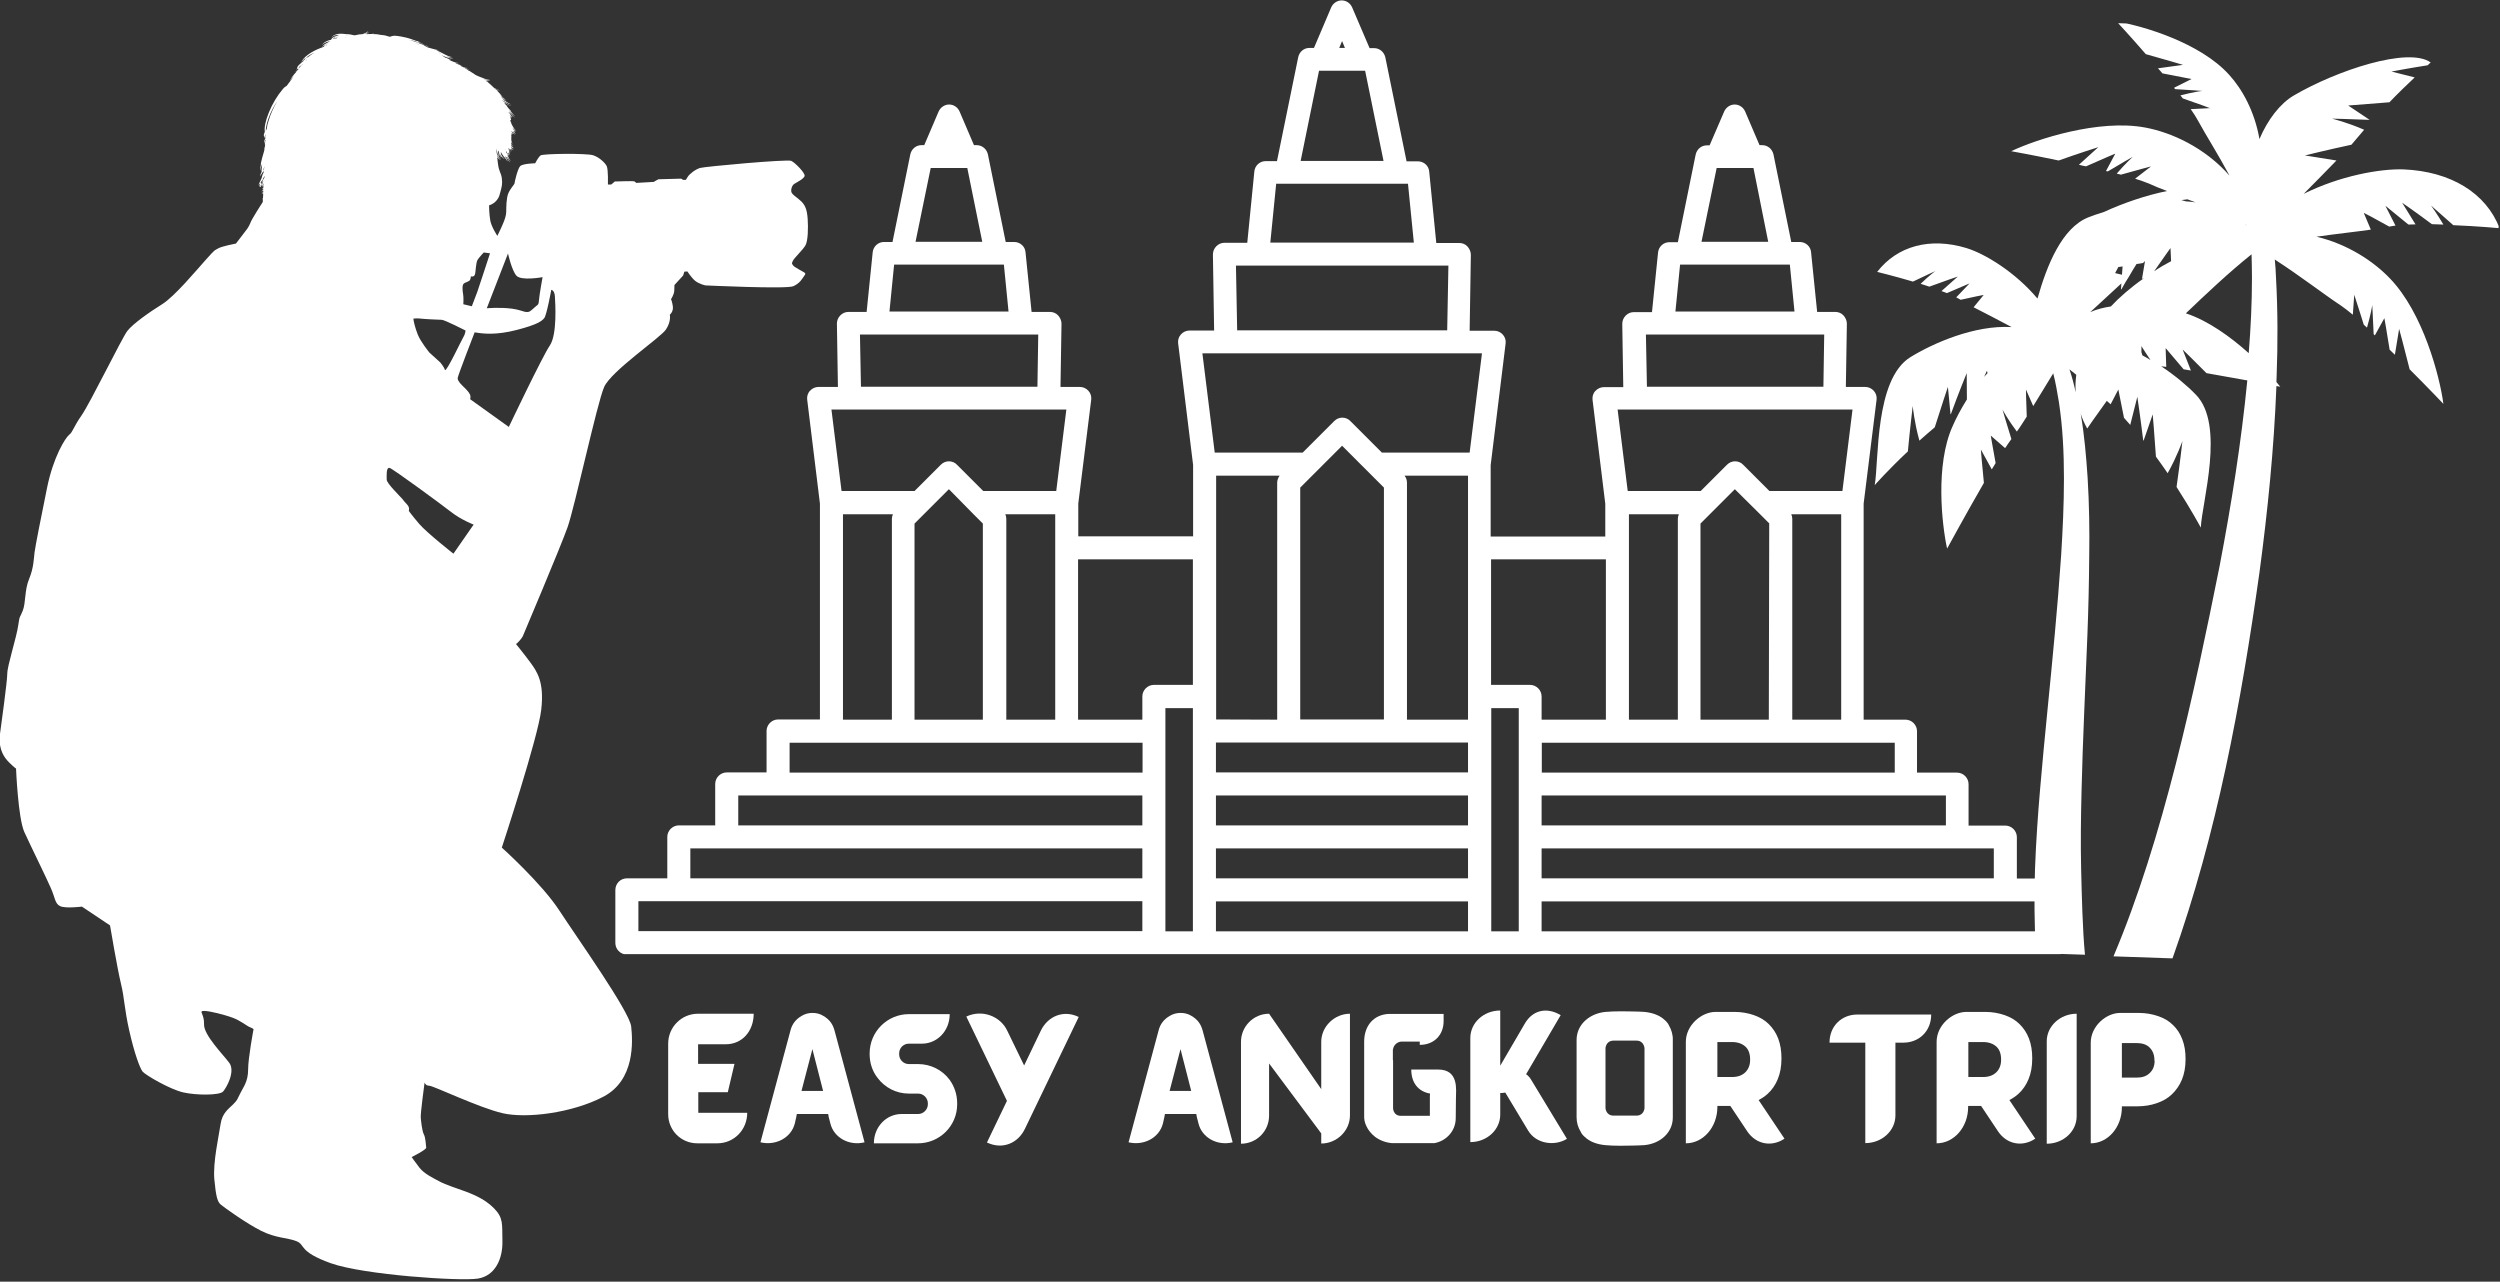 <svg xmlns="http://www.w3.org/2000/svg" xmlns:xlink="http://www.w3.org/1999/xlink" id="Layer_1" x="0px" y="0px" viewBox="0 0 1236.7 634" style="enable-background:new 0 0 1236.7 634;" xml:space="preserve"><rect x="0" y="0" width="1236.7" height="634" fill="#333333" stroke="none"/><style type="text/css">	.st0{clip-path:url(#SVGID_2_);}	.st1{fill:#FFFFFF;}	.st2{clip-path:url(#SVGID_4_);}	.st3{clip-path:url(#SVGID_6_);}	.st4{clip-path:url(#SVGID_8_);}	.st5{clip-path:url(#SVGID_10_);}</style><g>	<defs>		<rect id="SVGID_1_" x="304.4" width="718.5" height="472"></rect>	</defs>	<clipPath id="SVGID_2_">		<use xlink:href="#SVGID_1_" style="overflow:visible;"></use>	</clipPath>	<g class="st0">		<path class="st1" d="M310.1,434.5h20V414c0-3.1,2.6-5.7,5.7-5.7h18v-20.5c0-3.1,2.6-5.7,5.7-5.7h19.7v-20.5c0-3.1,2.6-5.7,5.7-5.7   h20.7V249.1l-6.3-51.4c-0.2-1.6,0.3-3.3,1.4-4.4c1.1-1.2,2.6-1.9,4.3-1.9h9.5l-0.5-31.3c0-1.5,0.6-3,1.7-4.1   c1.1-1.1,2.5-1.7,4-1.7h9l3-29.5c0.3-2.9,2.7-5.1,5.6-5.1h4.2l8.8-43.3c0.6-2.7,2.8-4.6,5.6-4.6h1.3l7.1-16.6   c0.9-2.1,3-3.5,5.2-3.5c2.3,0,4.3,1.4,5.2,3.5l7.1,16.6h1.3c2.7,0,5,1.9,5.6,4.6l8.8,43.3h4.2c2.9,0,5.4,2.2,5.6,5.1l3,29.5h9.1   c1.5,0,3,0.6,4,1.7c1,1.1,1.7,2.6,1.7,4.1l-0.5,31.3h9.5c1.7,0,3.2,0.7,4.3,1.9c1.1,1.2,1.6,2.8,1.4,4.4l-6.4,51.4v16.2h56.8   v-35.3l-7.4-60.2c-0.2-1.6,0.3-3.2,1.4-4.4c1.1-1.2,2.6-1.9,4.3-1.9h12.1l-0.6-37.6c0-1.5,0.6-3,1.7-4.1c1.1-1.1,2.5-1.7,4-1.7   H617l3.5-35.3c0.3-2.9,2.7-5.1,5.6-5.1h5.6l10.5-51.4c0.6-2.7,2.8-4.6,5.6-4.6h2.2l8.5-20c0.9-2.1,3-3.5,5.2-3.5   c2.3,0,4.3,1.4,5.2,3.5l8.6,20.1h2.2c2.7,0,5,1.9,5.6,4.6l10.5,51.4h5.6c2.9,0,5.4,2.2,5.6,5.1l3.5,35.3h11.4c1.5,0,3,0.6,4,1.7   c1,1.1,1.7,2.6,1.7,4.1l-0.6,37.6h12.1c1.7,0,3.2,0.7,4.3,1.9c1.1,1.2,1.6,2.8,1.4,4.4l-7.4,60.2v35.3h56.7v-16.2l-6.3-51.4   c-0.2-1.6,0.3-3.3,1.4-4.4c1.1-1.2,2.6-1.9,4.3-1.9h9.5l-0.5-31.3c0-1.5,0.6-3,1.7-4.1c1.1-1.1,2.5-1.7,4-1.7h9l3-29.5   c0.3-2.9,2.7-5.1,5.6-5.1h4.2l8.8-43.3c0.6-2.7,2.8-4.6,5.6-4.6h1.3l7.2-16.7c0.9-2.1,3-3.5,5.2-3.5c2.3,0,4.3,1.4,5.2,3.5   l7.1,16.6h1.3c2.7,0,5,1.9,5.6,4.6l8.8,43.3h4.2c2.9,0,5.4,2.2,5.6,5.1l3,29.5h9c1.5,0,3,0.6,4,1.7c1,1.1,1.7,2.6,1.7,4.1   l-0.5,31.3h9.5c1.7,0,3.2,0.7,4.3,1.9c1.1,1.2,1.6,2.8,1.4,4.4l-6.4,51.4v106.9h20.7c3.1,0,5.7,2.6,5.7,5.7v20.5h19.8   c3.1,0,5.7,2.6,5.7,5.7v20.5H992c3.1,0,5.7,2.6,5.7,5.7v20.5h20.1c3.1,0,5.7,2.6,5.7,5.7v26.2c0,3.1-2.6,5.7-5.7,5.7H310.1   c-3.1,0-5.7-2.6-5.7-5.7v-26.2C304.4,437,307,434.5,310.1,434.5z M341.5,419.7v14.8h223.6v-14.8H341.5z M365.2,393.5v14.8h199.9   v-14.8H365.2z M390.6,367.4v14.8h174.6v-14.8H390.6z M522,271v-16.6h-24.7c0.3,0.7,0.5,1.4,0.5,2.2v99.4H522V271z M470.4,243l-1-1   l-1,1l-11.4,11.4l-4.6,4.6v97h33.8v-97l-4.6-4.6L470.4,243z M441.2,356v-99.4c0-0.7,0.2-1.5,0.5-2.2H417V356H441.2z M478.5,83.1   h-18.1l-7.5,36.5h33L478.5,83.1z M496.6,130.9h-54.3l-2.3,23.2h58.9L496.6,130.9z M513.6,165.5h-88.2l0.5,25.8h87.3L513.6,165.5z    M518.7,202.6H411.3l5,40.3h36.1l13-13c1.1-1.1,2.5-1.7,4-1.7s3,0.6,4,1.7l13,13h36.1l5-40.3H518.7z M533.3,276.7V356h31.8v-11.5   c0-3.1,2.6-5.7,5.7-5.7h19.3v-62.1L533.3,276.7L533.3,276.7z M601.5,408.3h124.7v-14.8H601.5V408.3z M601.5,434.5h124.7v-14.8   H601.5V434.5z M726.2,344.4V235.3h-31.4c0.8,1,1.2,2.2,1.2,3.5V356h30.2V344.4z M667.3,223.9l-3.4-3.4l-3.4,3.4l-11.4,11.4   l-5.9,5.9v114.7h41.4V241.2l-5.9-5.9L667.3,223.9z M726.2,382.1v-14.8H601.5v14.8H726.2z M631.8,356V238.8c0-1.3,0.5-2.5,1.2-3.5   h-31.4v120.6L631.8,356z M663.9,20.3l-1.4,3.4h2.8L663.9,20.3z M675.3,35h-22.8l-9.1,44.6h41L675.3,35z M696.5,90.9h-65.2   l-2.9,29.1h71L696.5,90.9z M716.5,131.4H611.4l0.6,32h103.9L716.5,131.4z M721.5,174.8H594.8l6.1,49.1h43.5l15.6-15.6   c1.1-1.1,2.5-1.7,4-1.7s3,0.6,4,1.7l15.6,15.6H727l6.1-49.1H721.5z M737.6,276.7v62.1h19.3c3.1,0,5.7,2.6,5.7,5.7v11.5h31.8v-79.3   H737.6z M830,356v-99.4c0-0.7,0.2-1.5,0.5-2.2h-24.7V356L830,356L830,356z M875.2,258.9l-4.6-4.6L859.2,243l-1-1l-1,1l-11.4,11.4   l-4.6,4.6v97h33.8L875.2,258.9L875.2,258.9z M867.4,83.1h-18.2l-7.5,36.5h33L867.4,83.1z M885.4,130.9h-54.3l-2.3,23.2h58.9   L885.4,130.9z M902.4,165.5h-88.2l0.5,25.8H902L902.4,165.5z M907.6,202.6H800.2l5,40.3h36.1l13-13c1.1-1.1,2.5-1.7,4-1.7   c1.5,0,3,0.6,4,1.7l13,13h36.1l5-40.3H907.6z M910.8,254.4h-24.7c0.3,0.7,0.5,1.4,0.5,2.2v99.4h24.2V254.4z M937.2,367.4H762.7   v14.8h174.6V367.4z M962.6,393.5h-200v14.8h200V393.5z M986.3,419.7H762.6v14.8h223.7V419.7z M1012,445.9H762.6v14.8H1012V445.9z    M751.3,460.6V350.3h-13.6v110.4H751.3z M726.2,445.9H601.5v14.8h124.7V445.9z M590.1,460.6V350.3h-13.6v110.4H590.1z    M315.8,460.6h249.3v-14.8H315.8V460.6z"></path>	</g></g><g>	<g transform="translate(358.434, 786.475)">		<g>			<path class="st1" d="M-13-246.2H1.6l3.3-14h-18v-9.7H0.6c8.3,0,13.8-6.7,13.8-15.1h-27.6c-8.1,0-14.7,6.6-14.7,14.8v34.9    c0,8,6.4,14.4,14.4,14.4h9.9c8.3,0,14.8-6.7,14.8-15.1H-13V-246.2z"></path>		</g>	</g></g><g>	<g transform="translate(394.176, 786.475)">		<g>			<path class="st1" d="M18.7-276.5c-0.9-3.5-2.7-5.8-5.7-7.5c-1.6-1-3.4-1.4-5.3-1.4c-1.9,0-3.7,0.5-5.2,1.4    c-3,1.7-4.9,4.1-5.7,7.5l-14.8,55.1c7.7,1.8,15.2-2.3,17-9.3l0.7-3.1l0.3-1.6h15.5l0.3,1.6l0.8,3.1c1.7,7,9.3,11.2,16.9,9.3    L18.7-276.5z M13-246.8H2.3l5.4-20.7L13-246.8z"></path>		</g>	</g></g><g>	<g transform="translate(433.794, 786.475)">		<g>			<path class="st1" d="M35.9-252.4c-3.5-4.7-9.2-7.7-15.5-7.7h-4.6c-2.7,0-4.8-2.2-4.8-4.8v-0.5c0-2.7,2.2-4.8,4.8-4.8h6.5    c7.5,0,13.7-6.3,13.7-14.6H15.8c-10.7,0-19.4,8.7-19.4,19.4v0.5c0,4.3,1.4,8.4,3.9,11.6c3.5,4.7,9.1,7.8,15.5,7.8h4.6    c2.6,0,4.8,2.2,4.8,4.8v0.5c0,2.6-2.2,4.8-4.8,4.8h-8.2c-7.5,0-13.7,6.3-13.7,14.5h21.8c10.7,0,19.4-8.6,19.4-19.3v-0.5    C39.7-245.1,38.3-249.1,35.9-252.4z"></path>		</g>	</g></g><g>	<g transform="translate(468.517, 786.475)">		<g>			<path class="st1" d="M46.4-276.7l-8.3,17.3l-8.4-17.3c-3.4-7.1-12.4-10.6-20.2-6.9l20.1,41.7l-9.9,20.6    c7.8,3.7,15.4,0.3,18.8-6.8l26.6-55.3C57.5-287.1,49.8-283.7,46.4-276.7z"></path>		</g>	</g></g><g>	<g transform="translate(515.478, 786.475)">	</g></g><g>	<g transform="translate(530.774, 786.475)">		<g>			<path class="st1" d="M64.2-276.5c-0.9-3.5-2.7-5.8-5.7-7.5c-1.6-1-3.4-1.4-5.3-1.4c-1.9,0-3.7,0.5-5.2,1.4    c-3,1.7-4.9,4.1-5.7,7.5l-14.8,55.1c7.7,1.8,15.2-2.3,17-9.3l0.7-3.1l0.3-1.6h15.5l0.3,1.6l0.8,3.1c1.7,7,9.3,11.2,16.9,9.3    L64.2-276.5z M58.5-246.8H47.8l5.4-20.7L58.5-246.8z"></path>		</g>	</g></g><g>	<g transform="translate(570.392, 786.475)">		<g>			<path class="st1" d="M83.2-271.1v23.4L57.4-285c-7.7,0-13.9,6.3-13.9,13.9v50.4c7.7,0,13.9-6.2,13.9-13.9v-25.8l25.8,34.6v5    c7.7,0,14.2-6.3,14.2-13.9V-285C89.8-285,83.2-278.7,83.2-271.1z"></path>		</g>	</g></g><g>	<g transform="translate(616.026, 786.475)">		<g>			<path class="st1" d="M59.9-229.4c0.9,2,2.5,3.9,4.3,5.3c2.3,1.7,5.1,2.8,8.2,3.1h21.2c5.6-1,10.5-5.8,10.5-12.4l0.1-9.7    c0-4.1,1.6-14.3-8.8-14.3H82.1c0,6.7,3.6,10.9,9.3,11.9c0,0.4-0.1,0.9-0.1,1.3v9.7H76.9c-2.2,0-3.5-1.4-3.8-3.5v-23.8    c-0.1-0.2-0.1-0.5-0.1-0.7v-4.4c0-0.3,0-0.5,0.1-0.6c0.3-2,2-3.5,3.9-3.7h9.3v1.6c7.2,0,11.8-5,11.8-11.7v-3.6H70.8    c-7.1,0.4-12,5.6-12,13.7c0,0,0,0.1,0,0.1v36.3C58.7-232.8,59.1-231,59.9-229.4z"></path>		</g>	</g></g><g>	<g transform="translate(655.44, 786.475)">		<g>			<path class="st1" d="M102.2-252c-0.9-1.5-1.4-2.1-2.7-3.1l17.1-29.2c-7-4.2-13.9-2.4-17.7,4.1l-12.2,20.9v-27.3    c-8.2,0-14.8,6.1-14.8,13.6v51.5c8.2,0,14.8-6.1,14.8-13.6v-10.7c0.8,0.1,1.7-0.1,2.5-0.2l11.3,18.8c3.9,6.5,12.9,7.9,19.2,4.1    L102.2-252z"></path>		</g>	</g></g><g>	<g transform="translate(694.905, 786.475)">		<g>			<path class="st1" d="M130.7-279.2c-0.4-0.9-1.1-1.8-2-2.6c-2.6-2.5-6.2-3.7-10.1-4.1c-2.3-0.2-9-0.3-11.6-0.3    c-2.8,0-5.3,0.1-7.8,0.3C91.4-285.1,85-279.7,85-272v38.2c0,2.6,0.7,5,2,7.1c0.4,1,1.1,1.8,2,2.6c2.6,2.5,6.2,3.7,10.1,4.1    c2.3,0.2,4.8,0.3,7.4,0.3c2.7,0,9.5-0.1,12-0.3c7.8-0.7,14.1-6.1,14.1-13.7V-272C132.7-274.6,131.9-277.1,130.7-279.2z     M118.6-238.2c-0.3,2.1-1.7,3.6-3.9,3.6h-11.5c-2.2,0-3.6-1.5-3.9-3.6v-29.9c0.3-2.1,1.7-3.6,3.9-3.6h11.5c2.2,0,3.6,1.5,3.9,3.7    V-238.2z"></path>		</g>	</g></g><g>	<g transform="translate(735.849, 786.475)">		<g>			<path class="st1" d="M134.1-242.3c1.7-0.9,3.2-1.9,4.5-3.1c2.2-2,3.8-4.4,5-7.3c1.2-2.9,1.8-6.3,1.8-10.1v-0.2    c0-3.6-0.5-6.8-1.6-9.7c-1.1-2.9-2.7-5.2-4.7-7.2c-2-2-4.5-3.4-7.3-4.4c-2.9-1-6.1-1.6-9.6-1.6h-9.4c-7,0-14.7,6.6-14.7,14.8    v50.2c8.6,0,15.6-8,15.6-18v-0.5h6.4l8.4,12.6c4.3,6.4,12,7.9,18.4,3.6L134.1-242.3z M113.6-271h7.3c2.9,0,5,0.8,6.6,2.2    c1.6,1.4,2.4,3.6,2.4,6.4v0.2c0,2.6-0.8,4.6-2.4,6.2c-1.6,1.5-3.7,2.3-6.5,2.3h-7.3V-271z"></path>		</g>	</g></g><g>	<g transform="translate(776.231, 786.475)">	</g></g><g>	<g transform="translate(791.528, 786.475)">		<g>			<path class="st1" d="M127.2-284.6c-7.6,0-13.7,5.6-13.7,13.9h17.7v49.7c8.2,0,14.9-6.1,14.9-13.7v-36h4c7.6,0,13.7-5.6,13.7-13.9    H127.2z"></path>		</g>	</g></g><g>	<g transform="translate(828.902, 786.475)">		<g>			<path class="st1" d="M165.1-242.3c1.7-0.9,3.2-1.9,4.5-3.1c2.2-2,3.8-4.4,5-7.3c1.2-2.9,1.8-6.3,1.8-10.1v-0.2    c0-3.6-0.5-6.8-1.6-9.7c-1.1-2.9-2.7-5.2-4.7-7.2c-2-2-4.5-3.4-7.3-4.4c-2.9-1-6.1-1.6-9.6-1.6h-9.4c-7,0-14.7,6.6-14.7,14.8    v50.2c8.6,0,15.6-8,15.6-18v-0.5h6.4l8.4,12.6c4.3,6.4,12,7.9,18.4,3.6L165.1-242.3z M144.7-271h7.3c2.9,0,5,0.8,6.6,2.2    c1.6,1.4,2.4,3.6,2.4,6.4v0.2c0,2.6-0.8,4.6-2.4,6.2c-1.6,1.5-3.7,2.3-6.5,2.3h-7.3V-271z"></path>		</g>	</g></g><g>	<g transform="translate(869.285, 786.475)">		<g>			<path class="st1" d="M143.2-271.4v50.7c8.2,0,14.8-6.1,14.8-13.6V-285C149.8-285,143.2-278.8,143.2-271.4z"></path>		</g>	</g></g><g>	<g transform="translate(885.652, 786.475)">		<g>			<path class="st1" d="M193.9-272.3c-1.1-2.9-2.6-5.2-4.6-7.1c-2-2-4.4-3.4-7.3-4.4c-2.9-1-6.1-1.6-9.6-1.6h-9.3    c-6.9,0-14.5,6.6-14.5,14.7v49.8c8.5,0,15.4-8,15.4-17.8v-0.5h7.6c3.4,0,6.6-0.5,9.5-1.5c3-1,5.5-2.4,7.6-4.4    c2.1-2,3.8-4.4,5-7.3c1.2-2.9,1.8-6.3,1.8-10.1v-0.1C195.5-266.3,195-269.5,193.9-272.3z M180.2-261.8c0,2.6-0.8,4.6-2.4,6.1    c-1.6,1.6-3.7,2.3-6.5,2.3h-7.3v-17.1h7.2c2.8,0,5,0.7,6.5,2.2s2.4,3.5,2.4,6.3V-261.8z"></path>		</g>	</g></g><g>	<defs>		<rect id="SVGID_3_" x="0" y="15" width="400.7" height="619"></rect>	</defs>	<clipPath id="SVGID_4_">		<use xlink:href="#SVGID_3_" style="overflow:visible;"></use>	</clipPath>	<g class="st2">		<path class="st1" d="M3.6,333.2c0-3.9,4.7-18.3,5.4-23.8c0.8-5.5,0.8-3.5,2.3-7.4s0.8-10.1,3.1-15.6c2.3-5.5,2.3-10.1,2.7-13.2   c0.4-3.1,3.1-16.8,6.2-32c3.1-15.2,9-24.6,10.9-26.1c1.9-1.5,1.9-3.5,6.2-9.7s19.9-38.2,22.6-41.7c2.7-3.5,10.9-9.3,17.2-13.2   c6.2-3.9,16.6-16.4,21.7-22.1c5.1-5.7,4.1-4.3,5.8-5.4c1.8-1.2,9-2.5,9-2.5l4.9-6.4c0,0,1.5-1.8,2.2-3.7   c0.6-1.9,6.2-10.5,6.2-10.5s0-0.5,0-1.4c0,0.1-0.1,0.3,0,0.4c-0.1-0.4-0.1-0.8,0.1-1.1c0-0.6,0.1-1.3,0.1-2   c-0.4-0.1-0.6-0.2-0.9-0.2c0.3-0.1,0.6-0.1,0.9-0.1c0-0.1,0-0.1,0-0.2c-0.3-0.1-0.5-0.2-0.8-0.1c0.1,0,0.1,0,0.2,0   c0.2-0.2,0.4-0.3,0.6-0.5c0-0.1,0-0.3,0-0.4c-0.4,0.2-0.7,0.3-1,0.4c0.3-0.3,0.6-0.5,1-0.8c0-0.1,0-0.1,0-0.2c0-0.1,0-0.3,0-0.4   c-0.3,0.2-0.5,0.4-0.6,0.5c0.1-0.4,0.3-0.6,0.6-0.9c0,0,0.1-0.1,0.1-0.1c0,0,0-0.1,0-0.1c0-0.2,0-0.5,0-0.7   c-0.1,0.1-0.1,0.2-0.2,0.3c0-0.1,0.1-0.3,0.1-0.4c-0.1,0-0.3,0-0.4,0c0.1,0,0.3-0.1,0.4-0.1c0-0.1,0.1-0.1,0.1-0.2   c0,0,0-0.1,0-0.1c0,0,0-0.1,0-0.1c-0.1,0-0.3,0-0.4,0c0.1,0,0.3-0.1,0.4-0.1c0-0.2,0-0.4,0-0.6c-0.1,0.3-0.3,0.5-0.3,0.7   c0-0.2,0-0.4,0.1-0.6c-0.3,0.8-0.4,1.4-0.3,1.9c-0.2-0.3-0.3-0.8-0.2-1.4c-0.2,0.4-0.5,0.8-0.6,1l-0.2,0.3l-0.3-0.3   c-0.3-0.3-0.4-0.5-0.5-0.8h0.1c0.1,0.2,0.3,0.4,0.5,0.6l0.1,0.1l0-0.1c0.1-0.1,0.1-0.3,0.2-0.4l-0.2,0c0,0,0,0,0-0.1   c0,0,0,0.1-0.1,0.1l-0.3,0c0.1-0.1,0.1-0.2,0.2-0.3h0c0,0,0,0,0,0v0h0c0-0.1-0.1-0.2-0.1-0.3c0-0.1-0.1-0.2-0.1-0.3   c-0.1,0.2-0.2,0.4-0.3,0.5c0,0,0,0,0,0.1c0,0,0,0,0-0.1h-0.1c0,0,0-0.1,0-0.1c0-0.1-0.1-0.2-0.1-0.3c0.1,0.1,0.1,0.1,0.2,0.3   c0.1-0.2,0.2-0.4,0.3-0.6c0-0.1-0.1-0.1-0.1-0.2c0,0,0.1,0.1,0.1,0.1c0.3-0.7,0.8-1.6,1.2-2.6c0-0.5,0.3-1.1,0.5-1.8   c0.1-0.3,0.3-0.6,0.5-1c0-0.2,0-0.3,0-0.5l-0.3,0.4c0,0.1,0,0.3,0,0.3c0-0.1,0-0.2-0.1-0.3l-0.4,0.5c-0.5,0.8-0.9,1.4-0.8,1.9   c-0.3-0.6,0-1.4,0.5-2.4c-0.1-0.5,0-1.2,0.1-2c0-0.5,0-1.2,0.2-2c-0.6,1.5-1,2.9-0.8,3.6c-0.3-0.6-0.2-1.5,0.1-2.7   c-0.1-1.9,1.3-5.7,2.2-9.1c0,0,0,0,0,0c-0.4,0.7-0.6,1.3-0.6,1.7c-0.1-0.5,0.1-1.3,0.5-2.2c0-0.4,0-0.8,0.1-1.3   c-0.1,0.3-0.2,0.6-0.1,0.8c-0.2-0.4-0.1-1,0.1-1.6c-0.1,0.2-0.3,0.4-0.3,0.6c0-0.4,0.2-0.8,0.5-1.2c0-0.1,0-0.3,0-0.5   c-0.5,0.8-0.8,1.5-0.7,1.9c-0.3-0.6,0-1.6,0.6-2.6c0-0.3,0-0.6,0.1-1c-0.1,0.4-0.2,0.7-0.1,1c-0.3-0.5-0.1-1.2,0.1-2   c0-0.1,0.1-0.1,0.1-0.2c-0.5,0.9-0.8,1.8-0.6,2.3c-0.2-0.3-0.3-0.6-0.3-1c-0.3-0.6,0-1.4,0.4-2.4c-0.4-1.6,0.3-5.4,2-9.5   c1.7-4.2,4.3-8.5,6.8-11.4l0.6-0.7c0.4-0.4,0.9-0.7,1.4-1c0.6-0.8,1.3-1.8,2.2-2.9c0.4-0.6,0.8-1.3,1.3-2c0,0,0,0,0,0   c-0.9,1-1.6,1.9-1.8,2.6c0.1-1.1,1.5-3,3.4-5c-0.3,0.1-0.6,0.3-0.8,0.5c0.2-0.4,0.7-0.7,1.3-1.1c0,0,0,0,0.1-0.1   c0-0.2,0.1-0.4,0.1-0.6c-0.2,0.1-0.4,0.2-0.5,0.3c0,0,0,0.1,0,0.1c0,0,0-0.1,0-0.1c-0.2,0.1-0.4,0.3-0.6,0.4   c0.1-0.2,0.3-0.4,0.5-0.6c-0.3-1.2,1.7-2.6,2.9-3.6l0.1-0.1c0.1-0.2,0.3-0.4,0.4-0.5c-0.2,0.1-0.4,0.1-0.5,0.3   c0.1-0.3,0.4-0.4,0.8-0.6c0.1-0.2,0.3-0.4,0.5-0.5c0.1-0.1,0.1-0.1,0.2-0.1c-0.4,0-0.8,0.1-1,0.4c-0.7,0.7-1.2,1.3-1.3,1.8   c0-1,1.3-2.6,3.2-4c1.9-1.4,4.3-2.6,6.2-3.3l0.4-0.2c0.1,0,0.2,0,0.3,0c0.3-0.2,0.7-0.4,1-0.5c0.4-0.6,1.2-1.2,2.3-1.6   c-0.4,0.1-0.7,0.2-1,0.4c-0.6,0.3-1.1,0.6-1.3,1c0-0.1,0.1-0.3,0.2-0.5c-0.5,0.4-0.9,0.7-1.1,1.1c0.1-0.6,0.9-1.5,2.2-2.1   c0.5-0.3,1-0.6,1.6-0.9c0.1,0,0.1-0.1,0.2-0.1c-0.2,0-0.4,0.1-0.6,0.1c-1.6,0.4-2.9,1.1-3.3,1.8c0.3-1,2.1-2.2,4.4-2.6   c0.1-0.7,1.2-1.5,2.7-1.9c0.4-0.2,0.9-0.4,1.4-0.5c-0.3,0-0.6,0-0.9,0c-1.5,0.1-2.7,0.8-3,1.4c0.3-1,2.2-2,4.5-2   c0.9,0,1.8,0.1,2.6,0.2c1.5,0,3,0.3,4.2,0.6c0.4-0.1,0.8-0.1,1.3-0.2c0.4-0.2,1.5-0.3,2.8-0.4c1.3-0.5,2.3-1,2.6-1.6   c-0.1,0.6-0.8,1.1-1.6,1.6c0,0,0.1,0,0.1,0c0.9-0.4,1.7-0.8,1.9-1.3c-0.1,0.5-0.6,0.9-1.2,1.3c0.3,0,0.5,0,0.8,0   c0.1-0.1,0.2-0.2,0.3-0.3c0,0.1-0.1,0.2-0.1,0.3c1.3,0,2.5,0,2.9-0.5c-0.1,0.2-0.4,0.4-0.6,0.5c0.3,0,0.5,0,0.8,0   c0,0,0.1,0,0.1-0.1c0,0,0,0-0.1,0.1c0.8,0,1.6,0.1,2.5,0.3c0.2,0,0.4,0,0.5,0.1c1.8,0.1,2.9,0.4,3.7,0.7c0.1,0,0.3,0.1,0.4,0.1   c0.1,0,0.2,0.1,0.4,0.1c0.1,0,0.1,0,0.3,0c0,0,0.1,0,0.1-0.1l0.3-0.1c0.4-0.1,1-0.3,1.6-0.3c0.8,0,4.7,0.4,8.4,1.7   c0.8,0.3,1.5,0.5,2.2,0.8c0.8,0.2,1.5,0.4,2,0.4c-0.3,0-0.6,0-1,0c0.7,0.3,1.4,0.6,2,0.9c1.5,0.7,2.7,1.4,3.4,1.6   c-1-0.1-2.6-0.9-4.7-1.7c1.8,0.8,3.2,1.6,4.2,2.1c2.4,0.6,4.6,1.4,5.6,1.3c-0.4,0.1-0.8,0.1-1.4,0.1c0.3,0.1,0.7,0.3,1,0.5   c0.2,0,0.4,0,0.5,0c-0.1,0-0.2,0-0.3,0c0.5,0.2,0.9,0.5,1.4,0.7c2.2,1.2,4.5,2.4,5.6,2.1c-0.6,0.3-1.8,0.1-3.2-0.4   c1.4,0.7,2.7,1.2,3.4,1c-0.7,0.4-2,0-3.5-0.5c-0.8-0.3-1.5-0.6-2.4-1c0.5,0.3,1.3,0.8,2.1,1.3c0.1,0.1,0.3,0.1,0.3,0.1   c0.4,0.1,0.7,0.1,0.9-0.1c-0.1,0.1-0.3,0.2-0.5,0.3c0.8,0.3,1.5,0.5,2,0.5c-0.3,0.1-0.8,0.1-1.2,0.1c1.9,1,3.9,1.8,4.8,1.5   c-0.4,0.2-0.9,0.2-1.6,0.1c0.3,0.1,0.5,0.3,0.8,0.4c0.4,0.1,0.7,0.1,1,0.1c-0.1,0.1-0.4,0.1-0.6,0.1c0,0,0.1,0,0.1,0.1   c0.9,0.3,1.6,0.5,2.1,0.5c-0.3,0.1-0.8,0.1-1.2,0c0.4,0.2,0.7,0.4,1.1,0.6c0.1,0,0.3,0,0.4,0c-0.1,0-0.2,0-0.3,0   c0.2,0.1,0.5,0.3,0.7,0.4c0.8,0.2,1.4,0.3,1.9,0.1c-0.3,0.2-0.8,0.3-1.3,0.2c0.2,0.1,0.4,0.2,0.6,0.4c0.4,0,0.7,0,0.9,0   c-0.1,0.1-0.4,0.2-0.6,0.2c0.1,0.1,0.3,0.2,0.4,0.3c0.4,0,0.8,0,1.1-0.1c-0.2,0.1-0.5,0.2-0.8,0.3c0.2,0.1,0.4,0.3,0.6,0.4   c0.2,0,0.4,0,0.6-0.1c-0.1,0.1-0.3,0.1-0.4,0.1c1,0.6,1.9,1.2,2.9,1.9c0.1,0.1,0.2,0.1,0.3,0.2c2.5,1.1,5.7,2.6,6.9,2   c-0.5,0.4-1.6,0.4-3,0.1c1.4,0.5,2.6,0.7,3.2,0.4c-0.5,0.4-1.3,0.4-2.3,0.3c0.2,0.1,0.4,0.2,0.6,0.3c0.1,0,0.2,0.1,0.3,0.2   c0.3,0,0.5,0,0.6-0.1c-0.1,0.1-0.3,0.1-0.5,0.2c0.7,0.6,2,1.7,3.4,3.1c1,0.4,1.8,0.6,2.4,0.7c-0.5,0-1.1-0.1-2-0.3   c0.1,0.1,0.3,0.3,0.4,0.4c0.8,0.3,1.4,0.5,1.9,0.5c-0.4,0-0.9,0-1.5-0.2c1,1,2,2.1,2.8,3.1c0.9,1,1.5,1.8,2,2.1   c-0.8-0.3-1.7-1.3-3-2.5c0.7,0.8,1.3,1.6,1.8,2.2c1.4,0.9,2.7,1.7,3.4,2c-0.6-0.1-1.5-0.5-2.6-1.1c0,0,0.1,0.1,0.1,0.1   c-0.2-0.1-0.4-0.2-0.5-0.3c-0.4-0.3-0.9-0.5-1.4-0.8c0,0.1,0.1,0.1,0.1,0.2c1.9,1.3,3.5,2.4,4.5,2.7c-0.8-0.1-2.1-0.9-3.7-1.8   c0.1,0.1,0.1,0.2,0.2,0.3c0.2,0.3,0.4,0.5,0.6,0.8c0.5,0.3,1,0.5,1.3,0.6c-0.3,0-0.7-0.2-1.1-0.4c1.9,2.4,3.5,4.8,4.5,5.5   c-0.8-0.4-1.9-1.6-3.2-3.1c1.3,1.7,2.3,3.3,3.1,3.8c-0.6-0.3-1.4-1.1-2.4-2.3c-0.3-0.1-0.5-0.3-0.8-0.5c0.1,0.2,0.2,0.4,0.3,0.5   c0.1,0.1,0.1,0.1,0.2,0.2c0.3,0.2,0.5,0.4,0.7,0.5c-0.1,0-0.3-0.1-0.5-0.1c0.5,0.6,0.9,1,1.3,1.3c-0.2-0.1-0.4-0.2-0.6-0.4   c0.3,0.3,0.5,0.4,0.8,0.4c-0.6,0.1-1.1-0.3-1.8-0.9c0,0,0,0.1,0.1,0.1c0.5,0.7,1,1.3,1.5,1.3c-0.3,0-0.6-0.1-1-0.3c0,0,0,0-0.1,0   c0.4,1,0.5,1.5,0.3,1.4c-0.2-0.1-0.3-0.1-0.3,0.1c0.1,0.3,0.1,0.5,0.2,0.8c0.1,0.1,0.1,0.1,0.2,0.3c0,0.1,0.1,0.3,0.1,0.5   c0.8,1.7,1.7,3.2,2.5,3.5c-0.6-0.1-1.3-0.6-1.9-1.5c0,0.1,0.1,0.2,0.1,0.3c0.5,0.9,1.1,1.6,1.6,1.8c-0.4,0-0.8-0.3-1.2-0.6   c0.4,0.8,0.8,1.4,1.1,1.6c-0.4-0.1-0.8-0.5-1.2-1.1c-0.1,0-0.2,0-0.3-0.1c0.4,0.8,0.8,1.4,1.1,1.6c-0.6-0.2-1.1-0.9-1.7-1.9   c0.1,0.8,0.4,1.4,0.8,1.6c-0.2,0-0.3-0.1-0.5-0.2c0.1,0.1,0.3,0.3,0.4,0.3c-0.1,0-0.3-0.1-0.4-0.2c0.1,0.1,0.1,0.2,0.2,0.3   c-0.2-0.1-0.4-0.3-0.5-0.5c0,0-0.1-0.1-0.1-0.1c0,0.1,0,0.2,0,0.3c0.1,0.3,0.3,0.5,0.5,0.5c-0.2,0-0.4-0.1-0.5-0.2   c0,0.1,0,0.1,0,0.2c0,0.1,0.1,0.1,0.1,0.2c0,0-0.1-0.1-0.1-0.1c0,0.3,0,0.5,0,0.7c0.1,0.1,0.1,0.2,0.2,0.3c-0.1,0-0.1-0.1-0.2-0.2   c0,0.8,0,1.5,0,2.2c0.1,0.2,0.2,0.4,0.3,0.5c-0.1-0.1-0.2-0.2-0.3-0.3c0,0.9,0,1.6,0,2.4c0.5,0.6,0.9,1,1.3,1.2   c-0.4-0.1-0.8-0.4-1.3-0.8c0,0.1,0,0.3,0,0.4c0.5,0.5,0.9,0.9,1.2,1.1c-0.4-0.1-0.8-0.4-1.2-0.8c0,0.7,0,1.2,0.1,1.6   c-0.1-0.3-0.2-0.6-0.3-1.1c-0.1,0-0.3-0.1-0.4-0.2c0,0.8,0,1.4,0.1,1.8c-0.2-0.4-0.3-1.1-0.4-1.9c-0.1-0.1-0.3-0.2-0.5-0.4   c0,0.1,0,0.3,0.1,0.5c0.3,1.1,0.4,1.9,0.3,1.9c0.1,0.6,0.3,1.1,0.5,1.4c-0.3-0.3-0.6-0.9-0.8-1.6c-0.1,0-0.1,0.1-0.2,0.3   c0.1,0.8,0.3,1.5,0.6,1.9c-0.3-0.3-0.5-0.8-0.7-1.4c-0.1,0.2-0.1,0.5-0.2,0.6c0,0,0,0,0,0c0,0,0,0.1,0,0.1   c0.6,1.3,1.1,2.3,1.6,2.8c-0.6-0.4-1.2-1.3-1.9-2.4c0,0-0.1,0-0.1,0c0.6,1.4,1.2,2.5,1.7,3c-0.6-0.4-1.2-1.3-1.8-2.5   c-0.3-0.1-0.6-0.4-0.9-0.7c0.2,0.3,0.3,0.6,0.5,0.9c0.3,0.3,0.5,0.5,0.8,0.6c-0.2,0-0.4-0.1-0.6-0.2c0.3,0.6,0.6,1.1,0.9,1.4   c-0.5-0.3-1-0.9-1.5-1.8c-0.6-0.5-1.1-1.3-1.7-2.2c-0.1-0.2-0.2-0.5-0.4-0.7c0,0.4,0.1,0.8,0.1,1.1c0.6,1.2,1.3,2.1,1.9,2.4   c-0.5-0.1-1.1-0.6-1.8-1.4c0.1,0.3,0.1,0.5,0.3,0.7c-0.3-0.3-0.5-0.7-0.6-1.2c-0.1-0.1-0.2-0.3-0.3-0.5c0.1,0.9,0.2,1.6,0.5,2   c-0.5-0.5-0.8-1.6-1-3c-0.1-0.1-0.1-0.3-0.2-0.5c-0.1-0.1-0.1-0.2-0.3-0.3c0,0,0,0.1,0,0.1c0.1,1.4,0.3,2.5,0.6,3   c-0.7-0.6-1-2.3-1.4-4.2v0c0,0.5,0.1,1.4,0.2,2.5c0.1,0.4,0.3,0.7,0.4,0.9c0.7,0.9,1.3,1.6,1.9,1.8c-0.6-0.1-1.4-0.8-2.2-1.7   c0,0.1,0,0.1,0,0.2c0.8,1.1,1.5,1.9,2.1,2.1c-0.6-0.1-1.3-0.6-2-1.4c0,0.3,0,0.5,0.1,0.8c0.3,0.3,0.5,0.5,0.8,0.5   c-0.2,0-0.5-0.2-0.8-0.4c0.1,0.8,0.2,1.5,0.3,2.3c0.5,4.1,1.5,4.3,1.9,7.1c0.4,2.8,0.1,4.1-1.1,8.3c-1.2,4.2-5.2,5.2-5.2,5.2   s0,4.2,0.6,7.5c0.6,3.3,3.5,7.6,3.5,7.6s2.3-4.7,2.9-6.3c0.7-1.6,1.5-3.9,1.5-5.7c0-1.8,0-6.6,1-9s3.1-4.5,3.1-5s1.5-7.2,2.8-8.5   c1.3-1.3,7.4-1.4,7.4-1.4s1.5-3,2.7-3.9c1.2-0.9,22.6-1.1,25.9-0.1c3.2,1,6.1,3.9,6.8,5.4c0.8,1.6,0.6,9.1,0.6,9.1h1.6l0.4-0.3   l1.4-1.2c0,0,9.2-0.3,9.6-0.1c0.4,0.2,1,0.8,1,0.8l8.7-0.5c0,0,1.9-1.2,2.3-1.3c0.5,0,10.8-0.3,11.1-0.3c0.4,0,1,0.6,1,0.6h1.4   c0,0,0.1,0,0.9-1.4c0.8-1.4,3.8-3.8,6.2-4.5c2.4-0.7,43.1-4.4,45.1-3.5c1.9,0.9,6.8,5.9,6.6,7.4c-0.2,1.5-4.5,3.5-5.3,4.1   c-0.8,0.6-1.5,2.1-1.3,3.7c0.2,1.5,2.9,2.8,5,4.9c2,2,2.8,4.3,3.1,8.6s0.2,10.8-1.1,13.1c-1.3,2.3-5.7,6.3-6.3,7.8   c-0.6,1.5-0.4,1,0.1,2c0.5,1,5.8,3.5,6,3.9c0.3,0.4,0.1,0.7-0.7,1.8c-0.8,1.1-1.8,3.2-5.1,4.7c-3.3,1.5-43.5-0.4-43.5-0.4   s-3.2-0.7-5.1-2.3c-1.9-1.6-3.8-4.6-3.8-4.6l-1.5,0.1l-0.6,1.9l-4.3,4.7c0,0,0,1.1-0.1,2.9c-0.1,1.9-1.6,4.1-1.6,4.1   s0.5,0.9,0.9,3.5c0.4,2.7-1.5,4.2-1.5,4.2s0.8,3.2-1.9,7.3c-2.7,4.1-27.1,20.5-30.6,28.5c-3.5,8-14.5,59.3-18.1,69.4   c-3.6,10.1-21.7,52.8-22.1,53.8c-0.4,1-2.7,3.6-3.4,3.9c0,0,3.8,4.6,7.1,9.1c3.3,4.5,7,9.7,5.4,23.4   c-1.5,13.6-19.5,68.2-19.5,68.2s19.9,17.9,28.5,31.2c8.6,13.2,34.7,49.9,35.5,57.3c0.8,7.4,1.9,26.5-13.7,34.7   c-15.6,8.2-38.3,10.9-49.9,8.2c-11.7-2.7-34.3-13.6-36.3-13.6c-1.9,0-2.3-1.6-2.3-1.6s-2.1,15.4-1.9,17.4c0.2,1.9,0.6,6.4,1.5,8.2   c1,1.8,1,5.7,1.2,6.6c0.2,1-7.2,4.7-7.2,4.7s1.6,2.3,3.9,5.3c2.3,2.9,6.4,4.9,9.6,6.6c3.1,1.8,10.5,4.1,13.1,5.1   c2.5,1,9.2,3.3,14,8.2c4.9,4.9,4.1,7.8,4.3,16.4c0.2,8.6-3.5,17.1-12.1,18.5c-8.6,1.4-56.6-1.8-72.8-7.6   c-16.2-5.8-12.5-9.2-17-10.9c-4.5-1.8-10-1.4-17.4-5.1c-7.4-3.7-18.2-11.5-19.9-12.9c-1.8-1.4-2.5-4.1-3.3-12.5   c-0.8-8.4,2.3-22,3.1-27.5c0.8-5.4,3.9-7.4,6.2-9.7c2.3-2.3,1.9-2.3,3.5-5.4c1.5-3.1,3.9-5.8,3.9-11.7s2.7-20.1,2.7-20.1   s-0.4-0.4-1.9-1c-1.5-0.6-4.7-3.3-8.6-4.7c-3.9-1.4-11.1-3.3-14-3.3s0.2,1.4,0,6.6c-0.2,5.3,9.3,14.8,12.5,19.1   c3.1,4.3-1.4,12.3-3.1,14.2c-1.8,1.9-13.1,1.9-19.7,0.4c-6.6-1.5-18.7-8.6-20.1-10.3c-1.4-1.8-4.1-9.2-6.6-20.3   c-2.5-11.1-2.3-15.8-4.1-23.2c-1.8-7.4-5.4-28.8-5.4-28.8l-13.9-9.3c0,0-8,1-10.7-0.2c-2.7-1.2-2.5-4.1-4.7-9   c-2.1-4.9-10-20.9-13.1-27.7c-3.1-6.8-4.1-31.4-4.1-31.4s-0.8-0.4-3.5-3.1c-2.7-2.7-4.7-6.2-4.7-12.1   C0.5,359.3,3.6,337.1,3.6,333.2z M129.9,89.5c0.3-0.6,0.6-1.3,1-1.9c0-0.1,0-0.3,0-0.5c-0.1,0.1-0.1,0.3-0.3,0.4   c-0.1,0.2-0.1,0.4-0.1,0.6c0-0.1,0-0.2-0.1-0.3c0,0,0,0.1-0.1,0.1C130.1,88.5,129.8,89.1,129.9,89.5z M130.5,94.7   c0-0.1,0-0.1,0-0.2c-0.2,0.1-0.4,0.2-0.6,0.3C130.1,94.7,130.3,94.7,130.5,94.7z M130,90.9h-0.1C129.9,90.9,130,90.9,130,90.9z    M129.3,91.1h0.1C129.4,91.1,129.4,91.1,129.3,91.1c0.1,0.1,0.2,0.2,0.2,0.3c0-0.1,0.1-0.2,0.1-0.3l0.2,0c0,0-0.1,0-0.1-0.1h0v0   c0,0-0.1,0-0.1-0.1c0,0,0.1,0.1,0.1,0.1c0.2-0.3,0.4-0.7,0.5-1.1c0-0.1,0-0.1,0-0.2c-0.3,0.5-0.6,0.9-0.9,1.3h-0.2   C129.3,91,129.3,91,129.3,91.1z M129.1,90.7c0,0.1,0.1,0.1,0.1,0.2c0.2-0.4,0.5-0.8,0.7-1.3c-0.1-0.2-0.1-0.4-0.1-0.6   c-0.3,0.5-0.6,1-0.9,1.4C129,90.5,129,90.6,129.1,90.7z M130.3,84.4c0.1-0.2,0.2-0.4,0.3-0.7c0-0.4,0.1-0.8,0.2-1.2   c0-0.1,0-0.1,0-0.2c-0.3,0.9-0.5,1.6-0.6,2.3C130.3,84.5,130.3,84.4,130.3,84.4z M132.9,58.3c-1,2.8-1.5,5.2-1.4,6.5   c0.1-0.4,0.4-0.8,0.5-1.3c0.1-1.1,0.4-2.5,0.9-3.9c0.9-3.1,2.5-6.6,4.3-9.6C135.5,52.4,133.9,55.5,132.9,58.3z M240,39.3   c-0.1,0-0.3-0.1-0.4-0.1c0,0,0.1,0.1,0.1,0.1C239.8,39.3,239.9,39.3,240,39.3z M204.2,20.1c-0.5-0.1-1-0.2-1.6-0.3   c1.1,0.3,2.1,0.6,3.1,1c0.6,0.1,1.2,0.3,1.6,0.3C206.4,20.8,205.3,20.4,204.2,20.1z M168,18.6c-0.3,0.1-0.6,0.2-0.9,0.3   c0.2-0.1,0.4-0.1,0.6-0.2C167.8,18.7,167.9,18.6,168,18.6z M166.2,19.1c0.3-0.2,0.5-0.4,0.9-0.6c0,0-0.1,0-0.1,0   c-0.6,0.1-1,0.4-1.4,0.7C165.8,19.2,166,19.1,166.2,19.1z M170.7,18.7C170.7,18.7,170.7,18.7,170.7,18.7c0.2,0.1,0.4,0.1,0.7,0.1   c0,0,0,0,0.1,0c-0.1,0-0.1,0-0.2,0C171.1,18.7,170.9,18.7,170.7,18.7z M167.5,17.9c-0.1,0-0.3,0-0.4,0.1c-0.2,0.1-0.4,0.2-0.6,0.3   C166.8,18.2,167.1,18,167.5,17.9z M171.7,17.4c0.1,0,0.1,0,0.2,0c-0.1,0-0.3-0.1-0.4-0.1c-0.2,0-0.4,0-0.5,0   C171.2,17.3,171.4,17.4,171.7,17.4z M205,21.2c0.6,0.2,1.3,0.5,2,0.8c0.1,0,0.3,0,0.5,0.1C206.7,21.8,205.9,21.5,205,21.2z    M212.1,24.1c0,0,0.1,0,0.1,0.1l0,0C212.2,24.1,212.1,24.1,212.1,24.1z M253.2,69.2c0,0.6-0.1,1.1-0.4,0.9c0,0,0,0,0,0   c0.1,0.2,0.3,0.4,0.4,0.6c0-0.3,0-0.6,0-1C253.2,69.6,253.2,69.4,253.2,69.2z M252.8,70.9c0,0,0,0.1,0,0.1   c0.1,0.2,0.3,0.4,0.5,0.6c0-0.1,0-0.1,0-0.2C253.1,71.2,252.9,71,252.8,70.9z M249.9,74c0,0-0.1-0.1-0.1-0.1   c0.1,0.2,0.1,0.4,0.3,0.5C250,74.3,249.9,74.1,249.9,74z M239.3,124.9c0,0-1.9,2-2.9,3.4c-1.1,1.4-1,6.3-1.5,7.6   c-0.5,1.3-2,0.8-2,0.8s0.1,0.5-0.3,1.6c-0.4,1.1-2.3,1.2-3.2,2s-0.6,3.6-0.3,5.3c0.3,1.6,0.1,4.9,0.1,4.9l4.2,1c0,0,2-5.3,2.7-7.1   c0.7-1.9,6.3-19.1,6.3-19.1L239.3,124.9z M218.5,158.2c-1.4,0-9.2-0.4-10.5-0.6c-1.4-0.2-3.5,0-3.5,0c0,1,0.8,4.5,2.2,8   c1.4,3.5,5.7,8.8,5.7,8.8l5.4,4.9c0,0,1.8,2.1,2.3,3.7c0.6,1.5,8.4-15.2,9.2-16.4c0.8-1.2,1-3.1,1-3.1S219.9,158.2,218.5,158.2z    M147.7,33.7c0.2-0.2,0.5-0.4,0.8-0.6c0.1-0.3,0.3-0.6,0.6-0.8c0,0,0.1,0,0.1,0c0.3-0.2,0.5-0.4,0.7-0.6c-0.1,0-0.1,0.1-0.2,0.1   c0,0,0,0,0,0.1c0,0,0,0,0-0.1C148.9,32.3,147.8,33.1,147.7,33.7z M151.1,30c0.1-0.1,0.2-0.1,0.4-0.2c0.1-0.1,0.2-0.2,0.3-0.3   c0,0-0.1,0-0.1,0C151.5,29.6,151.3,29.8,151.1,30z M152,28.1c-0.2,0.1-0.4,0.3-0.6,0.5c0.3-0.1,0.6-0.2,0.9-0.3   c1-0.8,2.1-1.6,3.3-2.3c0.1,0,0.1-0.1,0.2-0.1C154.6,26.4,153.1,27.2,152,28.1z M161.5,22.5c0.1-0.1,0.3-0.3,0.5-0.4   c-0.3,0.1-0.6,0.3-0.8,0.5C161.3,22.5,161.4,22.5,161.5,22.5z M164.7,19.3c0.1,0,0.2,0,0.3-0.1c0.1,0,0.3,0,0.4-0.1   c0,0,0.1-0.1,0.1-0.1c0.1-0.3,0.3-0.5,0.6-0.8C165.4,18.6,164.9,19,164.7,19.3z M208.2,21.4c-0.3-0.1-0.5-0.2-0.7-0.3   c-0.2,0-0.5,0.1-0.8,0.1c0.2,0.1,0.4,0.1,0.6,0.2c0.7,0.3,1.4,0.6,2,0.9c0.7,0.1,1.5,0.3,2.3,0.5   C210.6,22.4,209.4,21.9,208.2,21.4z M216.7,25.9c0.3,0.1,0.6,0.3,1,0.5h0c0.1,0,0.1,0,0.3,0C217.5,26.2,217.1,26.1,216.7,25.9z    M248.2,47.5c-0.4-0.4-0.8-0.8-1.3-1.3c0.5,0.5,1,1.2,1.6,1.9c0.3,0.2,0.6,0.4,0.9,0.6C249,48.3,248.6,47.9,248.2,47.5z    M252.3,54.3c-0.1-0.1-0.3-0.3-0.4-0.5c0.1,0.1,0.1,0.3,0.2,0.4c0.1,0.1,0.2,0.1,0.3,0.2c-0.1,0-0.2-0.1-0.3-0.1c0,0,0,0.1,0,0.1   c0.3,0.3,0.6,0.5,0.9,0.7C252.7,54.9,252.5,54.6,252.3,54.3z M254.9,64.6c-0.2-0.3-0.4-0.6-0.6-1c0,0.1,0.1,0.3,0.1,0.4   c0,0,0.1,0.1,0.1,0.1c0,0-0.1,0-0.1,0c0.1,0.1,0.1,0.3,0.1,0.4C254.7,64.4,254.8,64.5,254.9,64.6z M253.7,69.9   c0,0.4,0,0.9-0.1,1.3c0,0.1,0.1,0.1,0.1,0.2C253.7,71,253.7,70.5,253.7,69.9z M253.8,71.9c-0.1-0.1-0.1-0.1-0.2-0.2   c0,0.1,0,0.2,0,0.3c0.1,0.1,0.1,0.2,0.2,0.3C253.8,72.2,253.8,72,253.8,71.9z M253.9,73.4c0-0.2-0.1-0.4-0.1-0.6   c-0.1-0.1-0.2-0.2-0.3-0.3c0,0.2,0,0.4,0,0.6C253.7,73.2,253.8,73.3,253.9,73.4z M253.3,72.9c0-0.2,0-0.5,0-0.7   c-0.1-0.2-0.3-0.4-0.5-0.5c0,0.1,0,0.3,0,0.4s0,0.3,0,0.4C253,72.5,253.1,72.7,253.3,72.9z M251.6,76.9c-0.1-0.2-0.2-0.4-0.3-0.6   c-0.1-0.1-0.1-0.3-0.3-0.4l-0.7-1.3c0,0.3,0.1,0.5,0.1,0.8C250.9,76,251.2,76.6,251.6,76.9z M255.4,136.3   c-2.3-2.7-4.1-10.9-4.1-10.9l-10.5,27.1c0,0,6.4-0.6,12.5,0.2c6.1,0.8,7.2,3.1,10,0.4s3.1-1.8,3.3-4.5c0.2-2.7,1.8-11.5,1.8-11.5   S257.7,139.1,255.4,136.3z M251.7,211.2c0,0,16.6-34.9,20.3-40.3c3.7-5.5,2.7-20.9,2.5-24.2c-0.2-3.3-1.8-3.3-1.8-3.3   s-2.3,12.7-3.5,14c-1.2,1.4-3.1,3.1-13.5,5.8c-10.4,2.7-16.8,1.9-20.9,1.2c0,0-8.2,21.1-8.4,22.6c-0.2,1.6,2.7,4.1,3.7,5.1   c1,1,1.8,1.9,2.3,2.9c0.6,1,0.2,2.5,0.2,2.5L251.7,211.2z M191.3,237.3c0,1.8,6.6,8.2,7.8,9.6c1.2,1.4,0.8,1.2,2.3,2.7   c1.5,1.6,0.8,3.1,0.8,3.1s1.6,2.3,5.3,6.6c3.7,4.3,16.8,14.6,16.8,14.6l10-14.4c0,0-6.1-2.3-11.1-6.2c-5-3.9-28.7-21.3-30.4-21.8   C190.9,230.9,191.3,235.6,191.3,237.3z"></path>	</g></g><path class="st1" d="M129.1,91.6c0,0,0.1-0.1,0.1-0.2h0.1c0,0,0.1,0.1,0.1,0.1L129.1,91.6z"></path><path class="st1" d="M129.7,90.9C129.7,91,129.7,91,129.7,90.9l-0.3,0.1c0,0,0,0,0-0.1L129.7,90.9z"></path><path class="st1" d="M129.1,91C129.1,91,129.1,91,129.1,91C129.1,91,129.1,91.1,129.1,91l-0.4,0.1c0,0,0,0-0.1-0.1L129.1,91z"></path><g>	<defs>		<rect id="SVGID_5_" x="926" y="10.2" width="310.7" height="464"></rect>	</defs>	<clipPath id="SVGID_6_">		<use xlink:href="#SVGID_5_" style="overflow:visible;"></use>	</clipPath>	<g class="st3">		<g>			<defs>									<rect id="SVGID_7_" x="847.2" y="89.5" transform="matrix(3.323518e-02 -0.999 0.999 3.323518e-02 799.525 1312.502)" width="462" height="307"></rect>			</defs>			<clipPath id="SVGID_8_">				<use xlink:href="#SVGID_7_" style="overflow:visible;"></use>			</clipPath>			<g class="st4">				<g>					<defs>													<rect id="SVGID_9_" x="847.5" y="89.5" transform="matrix(3.325213e-02 -0.999 0.999 3.325213e-02 799.827 1312.854)" width="462" height="307"></rect>					</defs>					<clipPath id="SVGID_10_">						<use xlink:href="#SVGID_9_" style="overflow:visible;"></use>					</clipPath>					<g class="st5">						<path class="st1" d="M945,176.7c11.2-6.9,31.8-16,50.1-14.9c-6.9-3.7-13.5-7.1-18.8-9.8l5-6.1c-0.2,0-5.2,1-11.4,2.4       c-0.6-0.4-1.5-0.8-2.2-1.2l6.6-6.9c-0.2,0.1-5.2,2.2-11.2,4.8c-0.8-0.3-1.7-0.7-2.7-1l8.1-7.2c0,0-6.8,2.3-14.1,5       c-1.4-0.5-2.9-0.9-4.3-1.4c3.9-3.8,7.1-6.2,7.3-6.3c-0.2,0.1-5.1,2.3-11.1,5.2c-9.5-2.8-17.7-4.8-17.7-4.8       c10-12.9,26.2-17.2,44.1-11.8c9.2,2.8,24.2,11.9,35.2,25c4.7-16.6,12.1-35,25.2-40.2c2.3-0.9,4.9-1.8,7.6-2.6       c9.5-4.4,20.9-8.3,31.3-10.4c-3.2-1.2-6.2-2.4-9-3.7c-1.7-0.7-4-1.5-6.8-2.4l7.9-6.1c-0.2,0.1-6.9,1.8-14.9,4.1       c-0.6-0.2-1.4-0.3-2.1-0.5c4.2-4.9,7.7-8.1,7.9-8.3c-0.4,0.2-5.8,3.3-12.3,7.2c-0.3-0.1-0.6-0.1-0.9-0.2l4.6-8.6       c0,0-6.7,2.8-14.5,6.3c-1.2-0.2-2.4-0.5-3.5-0.8l9.6-8.7c0,0-9.8,3.1-19.6,6.6c-12.9-2.7-23.5-4.6-23.5-4.6       c12.4-5.9,43.3-16,66.3-11.7c12.9,2.4,29.4,9.8,41.7,23.8c-5.6-10.5-11.5-19.7-15.7-27.4c-0.8-1.5-2-3.4-3.5-5.5l9.5-0.5       c-0.2-0.1-6.3-2.4-13.4-4.8c-0.4-0.5-0.8-1.1-1.2-1.5c6.1-1.6,10.7-2.3,11-2.2c-0.4,0-6.3-0.5-13.6-0.9       c-0.2-0.2-0.4-0.4-0.5-0.7l8.6-4.3c0,0-6.7-1.3-14.4-2.8c-0.7-0.9-1.4-1.6-2.2-2.5l12.4-1.7c0,0-9-2.7-18.4-5.3       c-7.8-9-14.4-16.1-14.4-16.1c12.8,2,41.4,10.5,55.6,26.3c6.6,7.2,12.7,18.4,15,31.8c4.2-9.8,10.2-17.5,16.9-21.5       c21.1-12.4,56.8-24.3,67.8-16.4c0,0-0.6,0.5-1.5,1.4c-9.6,1.5-17.9,3.1-17.9,3.1l11.5,2.9c-3.7,3.5-8.2,7.8-12.5,12.3       c-10.7,0.8-20.4,1.6-20.4,1.6l10.6,7.1c-9.9-0.4-18.3-0.6-18.6-0.6c0.3,0.1,7.4,1.8,15.9,5.5c-0.4,0.5-0.8,0.9-1.2,1.4       c-1.4,1.7-3.1,3.7-5.1,6c-11.7,2.5-23,5.3-23,5.3l15.6,2.5c-4.8,5-10.4,10.6-16.2,16.5c17.8-8.9,37.8-12.5,49.4-12.1       c23.4,1,40.8,11.7,47.5,29.1c0,0-10.6-1-22.9-1.5c-5.9-5.2-10.8-9.5-11-9.7c0.2,0.2,2.9,4,6.1,9.4c-1.9-0.1-3.8-0.1-5.7-0.2       c-7.6-5.7-14.7-10.6-14.7-10.6l6.6,10.7c-1.2,0.1-2.4,0-3.5,0.1c-6.2-5.1-11.2-9.1-11.4-9.3l5,9.8c-1.1,0.2-2.2,0.3-3.1,0.5       c-6.8-3.8-12.4-6.8-12.6-6.8l3.5,8.3c-7.6,1.1-17.1,2.1-26.9,3.5c15.6,3.7,28.4,12.3,36.4,20.7c16.3,16.9,24.6,48.3,26.4,62       c0,0-7.4-7.8-16.7-17.1c-2.5-10.1-5.2-20-5.2-20l-2.1,12.8c-0.9-0.9-1.7-1.7-2.6-2.5c-1.3-8.4-2.6-15.6-2.6-15.6l-4.7,8.5       c-0.2-0.2-0.5-0.4-0.6-0.6c-0.3-7.6-0.7-13.9-0.7-14.4c0,0.3-0.8,5-2.6,11.2c-0.5-0.5-1.1-1-1.6-1.5       c-2.4-7.9-4.7-14.5-4.7-14.8l-0.7,9.9c-2.2-1.8-4.2-3.4-5.7-4.4c-9.2-6.1-20.2-14.7-32.9-22.9c0.3,3,0.5,6.1,0.6,9.1       c0.9,16.3,0.9,32.6,0.3,48.8c0,0.9-0.1,1.8-0.1,2.7c0.7,0.9,1.3,1.6,1.9,2.3c0,0-0.7-0.1-1.9-0.3c-1.2,30.9-4.3,61.7-8.4,92.3       c-9.1,64.6-21,129.1-43,190.8l-29.2-1c24.6-58.1,40.1-131.2,52.5-193.1c5.8-30.4,10.7-61,13.7-91.8       c-6.1-1.1-13.2-2.4-20.2-3.6c-6.3-6.4-11.8-11.7-11.8-11.7l4.1,10.4c-1.2-0.2-2.4-0.4-3.6-0.6c-4.9-5.8-8.9-10.5-8.9-10.5       l0.3,9.3c-0.8-0.1-1.7-0.2-2.5-0.3c6.9,4.6,13,9.7,17.1,14c14.7,14.8,3,53.5,2.5,65.8c0,0-4.6-8.6-12-20.1       c1.6-11.2,2.9-22.4,2.9-22.7c-0.1,0.3-2.7,7.7-7.3,15.9c-1.9-2.7-3.7-5.4-5.8-8.2c-0.7-10.6-1.6-20.9-1.6-20.9l-4.5,13       c-0.1-0.1-0.1-0.1-0.2-0.2c-1.3-10.8-2.9-21.5-2.9-21.5l-3.5,13.9c-1.1-1.2-2.1-2.3-3.1-3.5c-1.5-7.7-2.8-13.8-2.8-14       l-3.8,7.3c-0.6-0.6-1.3-1.2-1.9-1.7c-5.6,7.7-9.7,13.7-9.7,13.7c-1.3-2.4-2.4-4.7-3.2-7.3c1.8,10.5,2.7,21.1,3.4,31.5       c0.8,13.1,1,26.1,0.8,39.1c-0.1,13-0.4,26-0.9,38.9c-1,25.9-2.3,51.6-2.9,77.2c-0.3,12.8-0.5,25.5-0.2,38.2s0.7,30.4,1.9,42.7       l-24.3-0.8c-0.7-13.4-0.9-29-0.4-42.1c0.5-13.1,1.4-26.1,2.5-39c2.2-25.9,5-51.5,7.3-77.1c1.2-12.8,2.2-25.5,3.1-38.4       c0.8-12.7,1.4-25.5,1.4-38.2c0-12.7-0.6-25.4-2.5-37.8c-0.8-4.8-1.6-9.6-2.8-14.2c-3.6,5.8-6.9,11.2-9.9,16.2l-3.6-8.2       c0,0.2,0.1,6.1,0.4,13.4c-1.7,2.6-3.2,5.1-4.9,7.4c-4.3-5.7-6.9-10.5-7.1-10.9c0.1,0.4,2,6.9,4.4,14.6       c-0.1,0.1-0.1,0.2-0.2,0.3c-0.8,1.1-1.8,2.5-2.9,4.2l-7.1-6.2c0,0,1,6,2.4,13.6c-0.6,1-1.3,2.1-1.9,3.1l-5.4-9.8       c0,0,0.6,7.7,1.5,16.5c-8.9,15.4-18.2,32.5-18.2,32.5c-2.6-11.9-5.9-41.4,2.7-60.5c1.7-3.9,4.1-8.5,7.1-13.3l-0.1-13       c0,0-4.1,10-7.8,20.2c-0.1,0.1-0.1,0.1-0.2,0.2l-1.3-13.6c0,0-3.3,9.8-6.5,20c-2.7,2.2-5.2,4.5-7.6,6.6       c-2.5-9-3.3-16.9-3.3-17.2c0,0.4-1.4,11.5-2.4,22.5c-10,9.4-16.4,16.7-16.4,16.7C929.5,228,927.3,187.7,945,176.7z        M1047.9,132.1c-0.5,0.9-1,1.9-1.6,3l3.4,0.8l0.3-4.1C1049.3,131.9,1048.5,132,1047.9,132.1z M1111.2,111.3       c-0.2-0.1-0.5-0.2-0.6-0.4c0.3,0.2,0.4,0.5,0.7,0.7C1111.2,111.6,1111.2,111.5,1111.2,111.3z M1112.4,174.7       c1-12.4,1.6-24.9,1.6-37.3c0-3.9-0.1-7.7-0.2-11.6c-10.8,8.6-22.7,19.8-32.5,29.2C1092.3,158.6,1103.5,166.7,1112.4,174.7z        M1081.3,99.6c1.7,0.1,3.2,0.3,4.8,0.5c-1.3-0.5-2.6-1-4-1.5c-1.9,0.2-3,0.4-3,0.4L1081.3,99.6z M1074,129.2l-0.3-6.5       c-0.1,0.2-3.7,5.1-8.1,11.5C1068.2,132.4,1071,130.8,1074,129.2z M1059.3,174.1c0.2,0.6,0.3,1,0.5,1.7c1.4,0.7,2.7,1.5,4,2.3       c-1.8-2.7-3.4-5.1-4.5-6.9C1059.3,172.1,1059.4,173,1059.3,174.1z M1044.2,151.6c4.2-4.5,9.8-9.4,16.4-14       c-0.4,0.2-0.7,0.3-1,0.4l1.5-8.9c-0.3,0.4-0.6,0.6-1,1c-1,0.2-2.2,0.4-3.2,0.5c-1.1,1.8-2.4,3.8-3.6,6c-1.3,2-2.6,4.2-3.8,6.4       c-0.1,0.1-0.2,0.1-0.3,0.2l0.2-3c-4.7,4.4-10,9.2-15.4,14.2C1037.2,153,1040.7,152.1,1044.2,151.6z M1026.8,194.1       c-0.2-2.9-0.1-5.8,0.3-8.7c-1.1-0.9-2.2-1.8-3.4-2.7C1025,186.4,1026,190.3,1026.8,194.1z M983.2,184.6l-0.3-1.2       c0,0.1-0.6,1.2-1.4,3C982.1,185.8,982.6,185.2,983.2,184.6z"></path>					</g>				</g>			</g>		</g>	</g></g></svg>